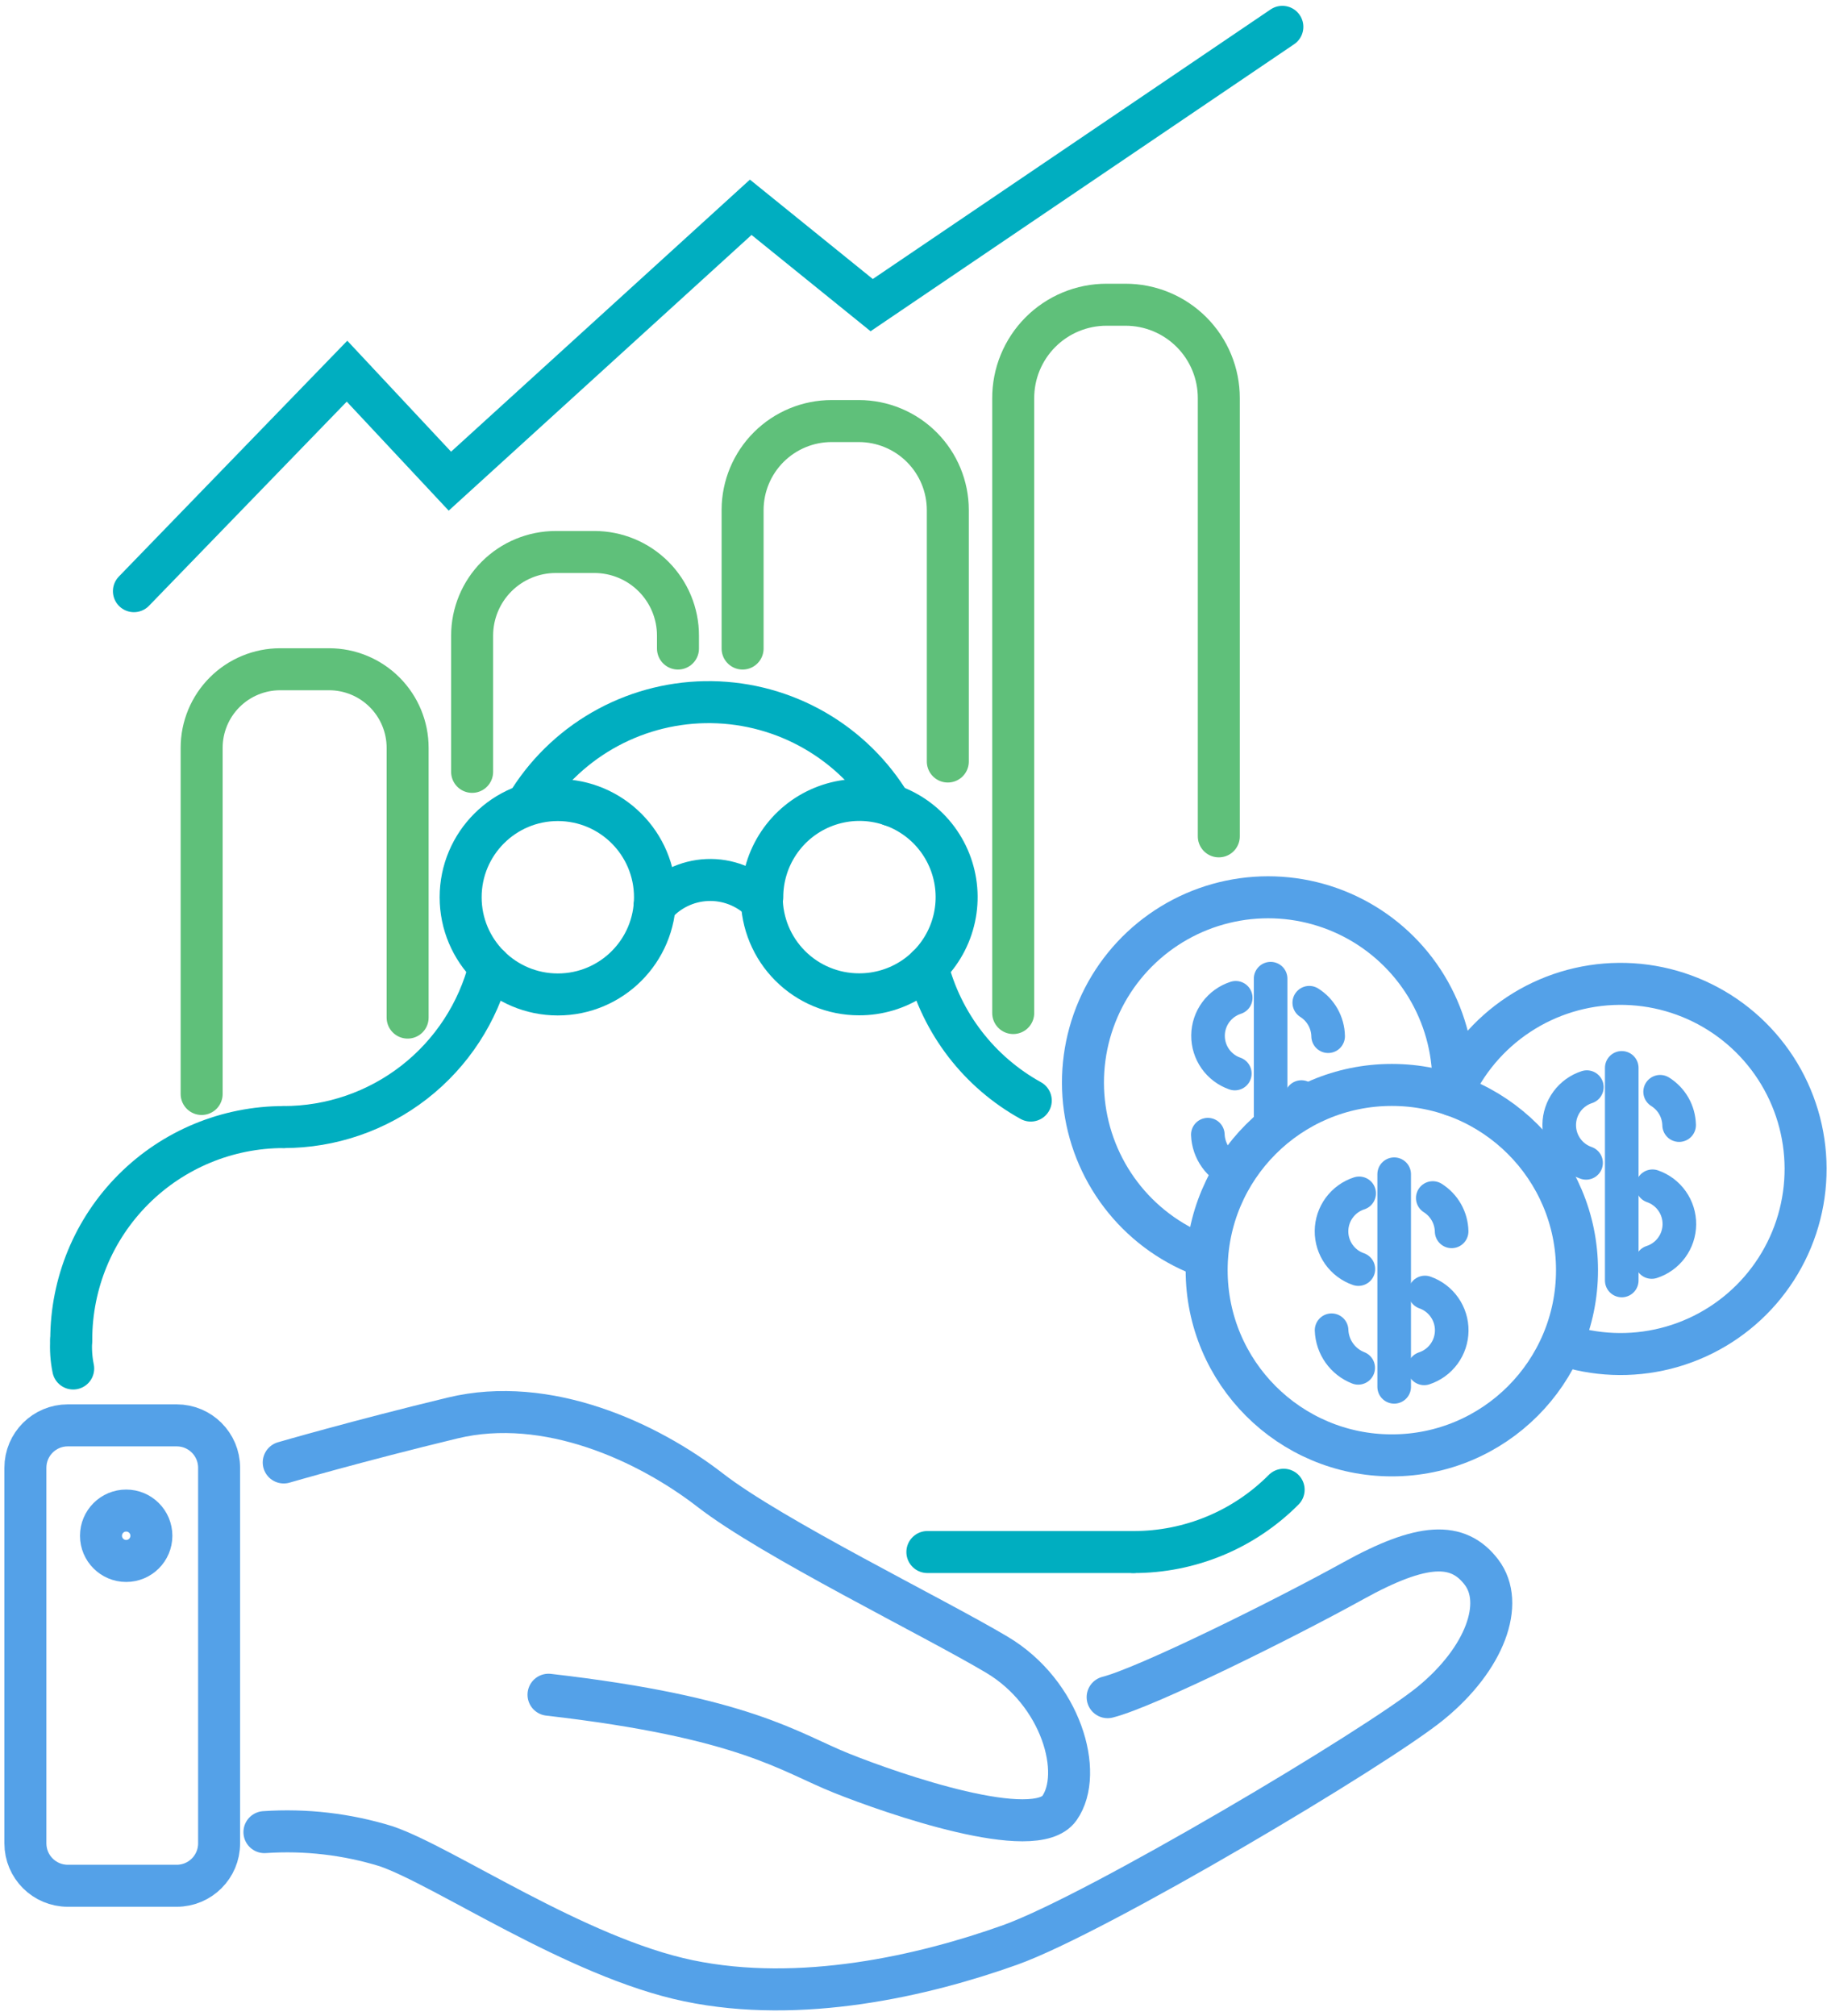 <svg width="218" height="240" viewBox="0 0 218 240" fill="none" xmlns="http://www.w3.org/2000/svg">
<path d="M33.781 174.084C33.781 174.084 42.613 171.515 53.89 168.791C65.168 166.068 77.184 171.669 84.57 177.392C91.955 183.116 110.987 192.393 118.68 196.963C126.373 201.532 129.05 211.071 126.142 215.226C123.234 219.38 106.417 213.564 100.186 211.071C93.955 208.579 88.77 204.425 65.307 201.732" stroke="#54A1E8" stroke-width="5" stroke-miterlimit="10" stroke-linecap="round"/>
<path d="M31.484 218.087C36.372 217.754 41.28 218.323 45.962 219.764C52.871 222.118 68.595 232.995 81.965 235.78C95.335 238.565 109.952 235.196 120.26 231.518C130.569 227.841 163.909 208.009 170.371 202.716C176.833 197.424 179.188 190.823 176.387 187.146C173.587 183.469 169.341 183.623 161.109 188.177C152.878 192.731 136.492 200.855 131.876 202.024" stroke="#54A1E8" stroke-width="5" stroke-miterlimit="10" stroke-linecap="round"/>
<path d="M21.04 169.668H8.07C5.283 169.668 3.023 171.927 3.023 174.715V219.425C3.023 222.213 5.283 224.472 8.07 224.472H21.04C23.827 224.472 26.087 222.213 26.087 219.425V174.715C26.087 171.927 23.827 169.668 21.04 169.668Z" stroke="#54A1E8" stroke-width="5" stroke-miterlimit="10" stroke-linecap="round"/>
<path d="M15.023 185.809C16.68 185.809 18.023 184.465 18.023 182.809C18.023 181.152 16.68 179.809 15.023 179.809C13.367 179.809 12.023 181.152 12.023 182.809C12.023 184.465 13.367 185.809 15.023 185.809Z" stroke="#54A1E8" stroke-width="5" stroke-miterlimit="10" stroke-linecap="round"/>
<path d="M8.484 159.454C8.484 152.746 11.149 146.312 15.893 141.569C20.636 136.825 27.07 134.16 33.779 134.16" stroke="#00AEC0" stroke-width="5" stroke-miterlimit="10" stroke-linecap="round"/>
<path d="M122.723 131.006C119.69 129.328 117.033 127.047 114.916 124.303C112.799 121.559 111.267 118.41 110.414 115.051" stroke="#00AEC0" stroke-width="5" stroke-miterlimit="10" stroke-linecap="round"/>
<path d="M63.062 95.234C65.385 91.608 68.595 88.635 72.387 86.596C76.18 84.557 80.43 83.519 84.735 83.581C89.041 83.642 93.259 84.801 96.992 86.948C100.724 89.095 103.847 92.159 106.066 95.849" stroke="#00AEC0" stroke-width="5" stroke-miterlimit="10" stroke-linecap="round"/>
<path d="M134.954 184.746H110.414" stroke="#00AEC0" stroke-width="5" stroke-miterlimit="10" stroke-linecap="round"/>
<path d="M58.306 115.051C56.929 120.512 53.769 125.357 49.326 128.818C44.884 132.28 39.413 134.16 33.781 134.16" stroke="#00AEC0" stroke-width="5" stroke-miterlimit="10" stroke-linecap="round"/>
<path d="M66.414 118.375C72.804 118.375 77.984 113.194 77.984 106.804C77.984 100.414 72.804 95.234 66.414 95.234C60.024 95.234 54.844 100.414 54.844 106.804C54.844 113.194 60.024 118.375 66.414 118.375Z" stroke="#00AEC0" stroke-width="5" stroke-miterlimit="10" stroke-linecap="round"/>
<path d="M90.757 106.804C90.754 104.512 91.431 102.272 92.704 100.366C93.976 98.46 95.785 96.974 97.903 96.098C100.02 95.222 102.35 94.994 104.597 95.444C106.844 95.893 108.907 97 110.525 98.624C112.142 100.248 113.24 102.315 113.681 104.564C114.122 106.813 113.885 109.142 113 111.256C112.115 113.37 110.623 115.173 108.712 116.438C106.801 117.702 104.557 118.371 102.265 118.359C99.2 118.359 96.259 117.142 94.09 114.975C91.92 112.809 90.699 109.87 90.695 106.804" stroke="#00AEC0" stroke-width="5" stroke-miterlimit="10" stroke-linecap="round"/>
<path d="M77.938 107.82C78.712 106.904 79.668 106.158 80.746 105.631C81.823 105.103 82.998 104.804 84.197 104.754C85.395 104.703 86.591 104.902 87.709 105.337C88.827 105.772 89.843 106.434 90.692 107.281" stroke="#00AEC0" stroke-width="5" stroke-miterlimit="10" stroke-linecap="round"/>
<path d="M152.831 177.332C150.489 179.687 147.703 181.555 144.634 182.828C141.565 184.101 138.275 184.754 134.953 184.748" stroke="#00AEC0" stroke-width="5" stroke-miterlimit="10" stroke-linecap="round"/>
<path d="M8.714 162.9C8.482 161.766 8.404 160.607 8.483 159.453" stroke="#00AEC0" stroke-width="5" stroke-miterlimit="10" stroke-linecap="round"/>
<path d="M24.008 130.222V89.019C24.008 86.538 24.993 84.158 26.748 82.404C28.502 80.65 30.881 79.664 33.362 79.664H39.178C41.659 79.664 44.038 80.65 45.793 82.404C47.547 84.158 48.533 86.538 48.533 89.019V121.129" stroke="#5FC07A" stroke-width="5" stroke-miterlimit="10" stroke-linecap="round"/>
<path d="M56.211 91.878V75.662C56.211 73.022 57.26 70.49 59.127 68.623C60.993 66.756 63.525 65.707 66.165 65.707H70.781C73.419 65.711 75.947 66.762 77.81 68.628C79.674 70.495 80.72 73.024 80.72 75.662V77.2" stroke="#5FC07A" stroke-width="5" stroke-miterlimit="10" stroke-linecap="round"/>
<path d="M88.414 77.2V60.676C88.426 57.872 89.549 55.188 91.535 53.21C93.522 51.232 96.211 50.121 99.015 50.121H102.261C105.07 50.125 107.762 51.244 109.747 53.231C111.732 55.219 112.847 57.913 112.847 60.722V90.647" stroke="#5FC07A" stroke-width="5" stroke-miterlimit="10" stroke-linecap="round"/>
<path d="M120.633 120.587V47.444C120.625 45.98 120.906 44.528 121.461 43.173C122.015 41.819 122.832 40.587 123.865 39.549C124.897 38.511 126.124 37.687 127.476 37.125C128.828 36.563 130.278 36.273 131.741 36.273H134.003C135.463 36.273 136.909 36.561 138.258 37.12C139.607 37.68 140.832 38.499 141.864 39.532C142.895 40.566 143.713 41.792 144.271 43.142C144.828 44.491 145.114 45.937 145.112 47.397V99.555" stroke="#5FC07A" stroke-width="5" stroke-miterlimit="10" stroke-linecap="round"/>
<path d="M15.945 70.37L41.316 44.183L53.563 57.276L89.382 24.674L103.783 36.321L152.678 3.195" stroke="#00AEC0" stroke-width="5" stroke-miterlimit="10" stroke-linecap="round"/>
<path d="M143.662 149.652C139.848 148.309 136.478 145.944 133.918 142.814C131.359 139.684 129.709 135.911 129.15 131.907C128.59 127.903 129.143 123.822 130.746 120.111C132.35 116.399 134.943 113.201 138.243 110.864C141.542 108.527 145.42 107.143 149.453 106.862C153.487 106.581 157.519 107.414 161.111 109.271C164.702 111.128 167.714 113.937 169.817 117.39C171.919 120.843 173.032 124.808 173.033 128.851C173.033 129.353 173.033 129.866 173.033 130.389" stroke="#54A1E8" stroke-width="5" stroke-miterlimit="10" stroke-linecap="round"/>
<path d="M165.712 173.24C177.888 173.24 187.76 163.369 187.76 151.192C187.76 139.016 177.888 129.145 165.712 129.145C153.535 129.145 143.664 139.016 143.664 151.192C143.664 163.369 153.535 173.24 165.712 173.24Z" stroke="#54A1E8" stroke-width="5" stroke-miterlimit="10" stroke-linecap="round"/>
<path d="M172.773 130.28C174.48 126.396 177.272 123.088 180.814 120.753C184.355 118.417 188.496 117.154 192.738 117.114C196.98 117.075 201.143 118.261 204.727 120.53C208.312 122.798 211.165 126.054 212.944 129.905C214.723 133.756 215.353 138.039 214.757 142.239C214.162 146.439 212.366 150.378 209.587 153.583C206.807 156.787 203.161 159.121 199.087 160.304C195.013 161.487 190.684 161.469 186.621 160.251" stroke="#54A1E8" stroke-width="5" stroke-miterlimit="10" stroke-linecap="round"/>
<path d="M161.709 162.821C160.801 162.465 160.018 161.851 159.455 161.056C158.892 160.26 158.574 159.318 158.539 158.344" stroke="#54A1E8" stroke-width="4" stroke-miterlimit="10" stroke-linecap="round"/>
<path d="M169.655 153.852C170.595 154.182 171.408 154.798 171.98 155.614C172.552 156.43 172.854 157.404 172.843 158.4C172.833 159.397 172.511 160.365 171.923 161.169C171.334 161.973 170.509 162.572 169.562 162.883" stroke="#54A1E8" stroke-width="4" stroke-miterlimit="10" stroke-linecap="round"/>
<path d="M170.586 142.605C171.259 143.03 171.817 143.615 172.209 144.307C172.601 145 172.815 145.779 172.832 146.575" stroke="#54A1E8" stroke-width="4" stroke-miterlimit="10" stroke-linecap="round"/>
<path d="M161.73 151.067C160.788 150.741 159.973 150.127 159.399 149.312C158.825 148.497 158.521 147.522 158.531 146.526C158.542 145.529 158.865 144.561 159.455 143.758C160.046 142.955 160.874 142.358 161.822 142.051" stroke="#54A1E8" stroke-width="4" stroke-miterlimit="10" stroke-linecap="round"/>
<path d="M165.992 139.773V165.083" stroke="#54A1E8" stroke-width="4" stroke-miterlimit="10" stroke-linecap="round"/>
<path d="M196.749 141.207C197.69 141.533 198.506 142.147 199.08 142.962C199.654 143.777 199.957 144.752 199.947 145.748C199.937 146.745 199.614 147.713 199.023 148.516C198.433 149.319 197.605 149.916 196.656 150.223" stroke="#54A1E8" stroke-width="4" stroke-miterlimit="10" stroke-linecap="round"/>
<path d="M197.656 129.957C198.333 130.379 198.895 130.962 199.29 131.655C199.685 132.349 199.9 133.129 199.918 133.927" stroke="#54A1E8" stroke-width="4" stroke-miterlimit="10" stroke-linecap="round"/>
<path d="M188.839 138.422C187.898 138.096 187.082 137.482 186.508 136.667C185.934 135.852 185.631 134.878 185.641 133.881C185.651 132.884 185.974 131.916 186.565 131.113C187.155 130.31 187.983 129.713 188.932 129.406" stroke="#54A1E8" stroke-width="4" stroke-miterlimit="10" stroke-linecap="round"/>
<path d="M193.086 127.113V152.423" stroke="#54A1E8" stroke-width="4" stroke-miterlimit="10" stroke-linecap="round"/>
<path d="M147.005 139.559C146.093 139.202 145.305 138.586 144.737 137.789C144.168 136.991 143.845 136.045 143.805 135.066" stroke="#54A1E8" stroke-width="4" stroke-miterlimit="10" stroke-linecap="round"/>
<path d="M154.945 130.59C155.387 130.773 155.801 131.016 156.176 131.313" stroke="#54A1E8" stroke-width="4" stroke-miterlimit="10" stroke-linecap="round"/>
<path d="M155.883 119.359C156.558 119.785 157.117 120.372 157.509 121.068C157.901 121.764 158.114 122.546 158.129 123.344" stroke="#54A1E8" stroke-width="4" stroke-miterlimit="10" stroke-linecap="round"/>
<path d="M147.02 127.789C146.078 127.462 145.264 126.847 144.691 126.031C144.118 125.215 143.817 124.239 143.828 123.243C143.84 122.246 144.165 121.278 144.757 120.476C145.349 119.674 146.178 119.079 147.127 118.773" stroke="#54A1E8" stroke-width="4" stroke-miterlimit="10" stroke-linecap="round"/>
<path d="M151.281 116.496V134.528" stroke="#54A1E8" stroke-width="4" stroke-miterlimit="10" stroke-linecap="round"/>
</svg>
